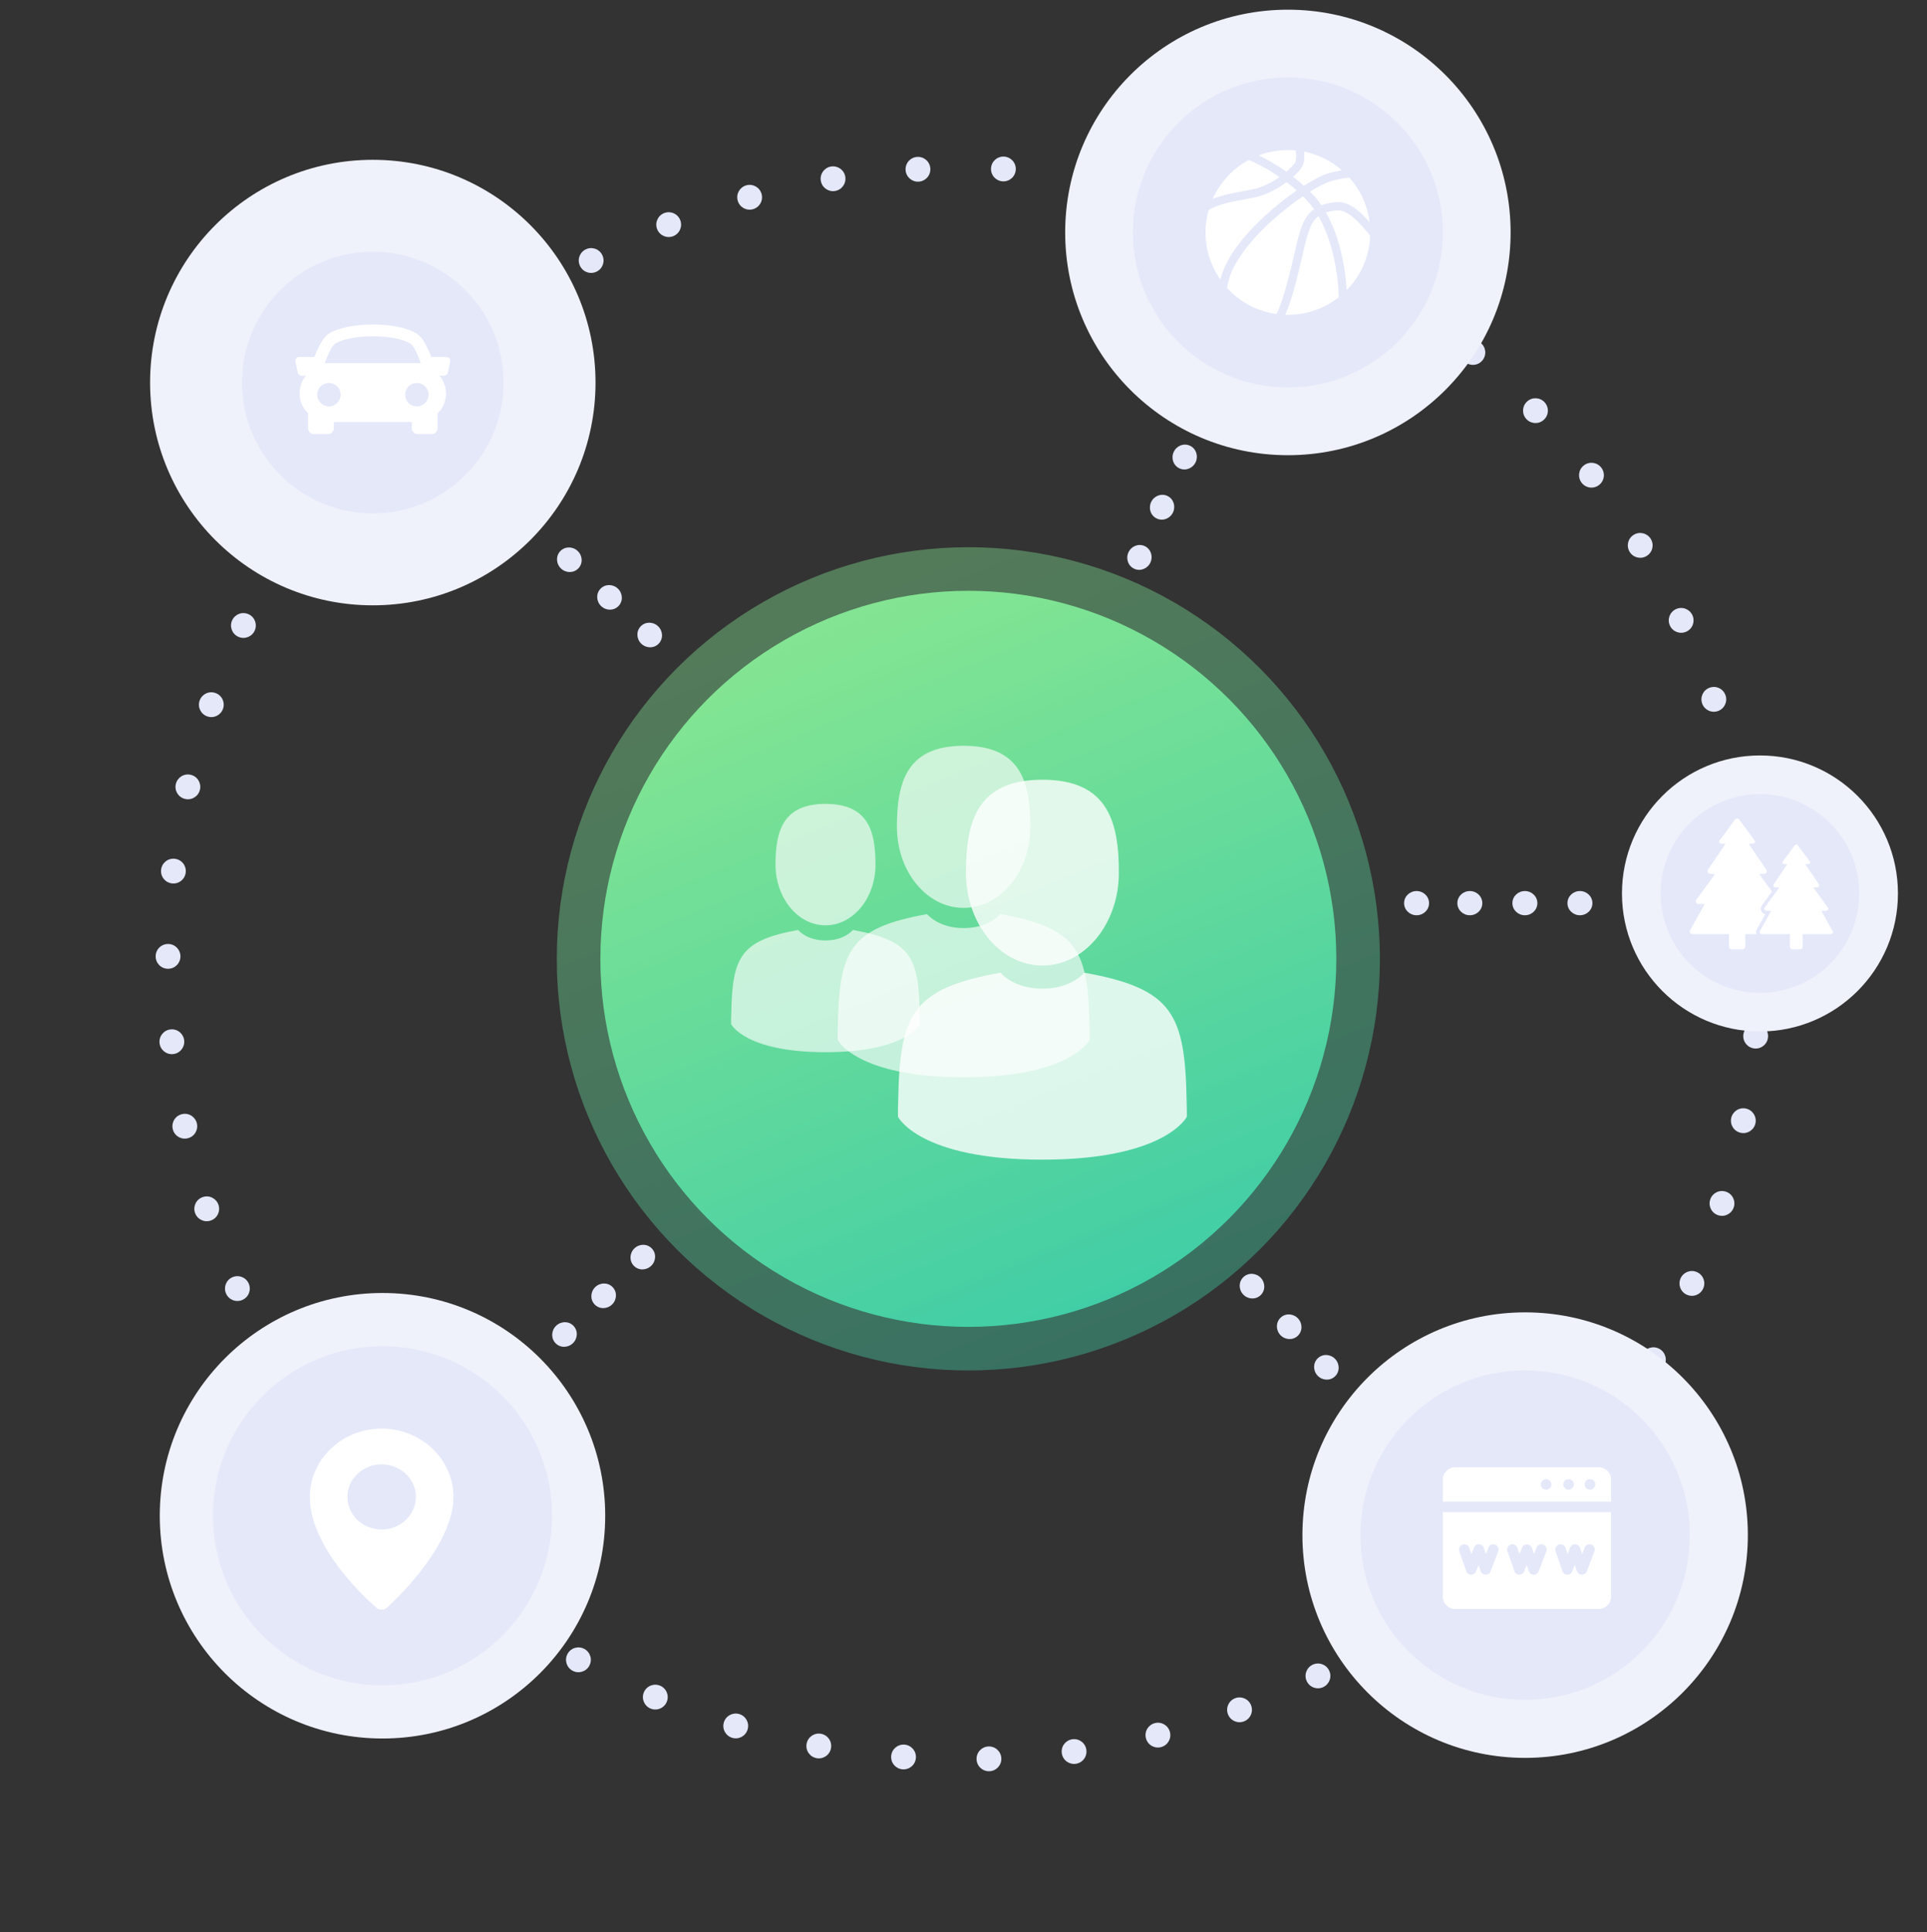 <svg width="398" height="399" viewBox="0 0 398 399" fill="none" xmlns="http://www.w3.org/2000/svg">
<rect x="0" y="0" width="398" height="399" fill="#333333" stroke="none"/>
<path d="M286.191 335.209C285.009 335.96 284.63 337.527 285.402 338.743C286.174 339.958 287.753 340.282 288.935 339.531C290.117 338.781 290.496 337.214 289.724 335.998C288.952 334.782 287.372 334.459 286.191 335.209Z" fill="#E4E8F9"/>
<path d="M271.077 343.775C269.822 344.394 269.277 345.912 269.914 347.203C270.551 348.495 272.087 348.986 273.342 348.366C274.598 347.747 275.143 346.229 274.506 344.938C273.869 343.647 272.333 343.155 271.077 343.775Z" fill="#E4E8F9"/>
<path d="M255.132 350.67C253.817 351.151 253.113 352.602 253.608 353.954C254.103 355.306 255.577 355.959 256.891 355.478C258.206 354.997 258.911 353.547 258.416 352.194C257.921 350.842 256.447 350.189 255.132 350.67Z" fill="#E4E8F9"/>
<path d="M238.54 355.816C237.181 356.153 236.325 357.52 236.672 358.917C237.019 360.315 238.415 361.122 239.773 360.785C241.132 360.448 241.988 359.081 241.641 357.683C241.294 356.286 239.898 355.478 238.54 355.816Z" fill="#E4E8F9"/>
<path d="M221.491 359.152C220.104 359.341 219.106 360.608 219.302 362.035C219.497 363.462 220.798 364.414 222.185 364.225C223.572 364.035 224.569 362.768 224.374 361.341C224.179 359.915 222.878 358.962 221.491 359.152Z" fill="#E4E8F9"/>
<path d="M204.183 360.64C202.784 360.68 201.656 361.832 201.697 363.272C201.738 364.711 202.929 365.798 204.329 365.758C205.728 365.718 206.856 364.566 206.815 363.126C206.774 361.687 205.583 360.6 204.183 360.64Z" fill="#E4E8F9"/>
<path d="M186.816 360.263C185.42 360.153 184.175 361.178 184.062 362.613C183.948 364.049 185.016 365.257 186.412 365.367C187.807 365.478 189.052 364.453 189.166 363.017C189.279 361.582 188.211 360.374 186.816 360.263Z" fill="#E4E8F9"/>
<path d="M169.588 358.026C168.212 357.767 166.865 358.652 166.598 360.067C166.331 361.482 167.263 362.798 168.639 363.057C170.014 363.317 171.362 362.431 171.629 361.016C171.896 359.601 170.964 358.286 169.588 358.026Z" fill="#E4E8F9"/>
<path d="M152.701 353.954C151.361 353.549 149.926 354.285 149.509 355.663C149.092 357.041 149.877 358.449 151.217 358.855C152.557 359.26 153.992 358.524 154.409 357.146C154.826 355.768 154.041 354.36 152.701 353.954Z" fill="#E4E8F9"/>
<path d="M136.346 348.095C135.057 347.548 133.552 348.125 132.989 349.451C132.427 350.777 133.057 352.261 134.346 352.808C135.635 353.355 137.14 352.777 137.703 351.451C138.265 350.126 137.635 348.642 136.346 348.095Z" fill="#E4E8F9"/>
<path d="M120.715 340.514C119.492 339.832 117.934 340.245 117.232 341.503C116.531 342.76 116.998 344.304 118.221 344.986C119.443 345.668 121.002 345.255 121.703 343.997C122.405 342.74 121.938 341.196 120.715 340.514Z" fill="#E4E8F9"/>
<path d="M105.987 331.303C104.845 330.493 103.251 330.737 102.418 331.912C101.586 333.087 101.885 334.671 103.028 335.481C104.17 336.29 105.764 336.046 106.596 334.871C107.429 333.696 107.13 332.112 105.987 331.303Z" fill="#E4E8F9"/>
<path d="M92.333 320.563C91.284 319.636 89.673 319.707 88.719 320.786C87.766 321.865 87.893 323.473 88.942 324.4C89.992 325.327 91.602 325.256 92.556 324.177C93.51 323.098 93.382 321.49 92.333 320.563Z" fill="#E4E8F9"/>
<path d="M79.908 308.422C78.965 307.388 77.355 307.285 76.292 308.256C75.228 309.227 75.182 310.838 76.126 311.873C77.069 312.907 78.678 313.009 79.742 312.038C80.806 311.068 80.852 309.456 79.908 308.422Z" fill="#E4E8F9"/>
<path d="M68.858 295.018C68.03 293.888 66.442 293.614 65.28 294.465C64.118 295.316 63.9 296.913 64.727 298.043C65.554 299.172 67.143 299.446 68.305 298.595C69.467 297.745 69.685 296.147 68.858 295.018Z" fill="#E4E8F9"/>
<path d="M59.309 280.506C58.608 279.294 57.057 278.851 55.811 279.572C54.565 280.294 54.176 281.859 54.877 283.07C55.579 284.282 57.129 284.725 58.376 284.004C59.622 283.282 60.01 281.717 59.309 280.506Z" fill="#E4E8F9"/>
<path d="M51.371 265.053C50.804 263.773 49.31 263.167 47.994 263.75C46.677 264.334 46.123 265.848 46.691 267.128C47.258 268.408 48.752 269.014 50.068 268.431C51.385 267.847 51.939 266.333 51.371 265.053Z" fill="#E4E8F9"/>
<path d="M45.136 248.838C44.71 247.505 43.289 246.742 41.918 247.181C40.547 247.619 39.833 249.066 40.26 250.399C40.687 251.732 42.107 252.496 43.479 252.057C44.85 251.618 45.563 250.172 45.136 248.838Z" fill="#E4E8F9"/>
<path d="M40.678 232.049C40.396 230.677 39.066 229.766 37.656 230.055C36.245 230.345 35.381 231.706 35.662 233.078C35.943 234.449 37.273 235.36 38.684 235.071C40.095 234.782 40.959 233.42 40.678 232.049Z" fill="#E4E8F9"/>
<path d="M38.045 214.878C37.912 213.484 36.688 212.435 35.254 212.572C33.82 212.708 32.815 213.969 32.948 215.363C33.08 216.756 34.305 217.805 35.739 217.669C37.172 217.532 38.177 216.272 38.045 214.878Z" fill="#E4E8F9"/>
<path d="M37.268 197.523C37.286 196.123 36.181 194.949 34.741 194.931C33.301 194.913 32.166 196.058 32.149 197.458C32.131 198.858 33.236 200.032 34.676 200.051C36.116 200.069 37.251 198.923 37.268 197.523Z" fill="#E4E8F9"/>
<path d="M38.358 180.185C38.526 178.795 37.553 177.51 36.123 177.337C34.693 177.164 33.442 178.182 33.275 179.572C33.107 180.962 34.08 182.248 35.51 182.42C36.939 182.593 38.19 181.575 38.358 180.185Z" fill="#E4E8F9"/>
<path d="M41.3 163.065C41.616 161.701 40.787 160.318 39.384 159.993C37.981 159.669 36.628 160.546 36.312 161.91C35.997 163.274 36.826 164.657 38.229 164.981C39.632 165.306 40.985 164.429 41.3 163.065Z" fill="#E4E8F9"/>
<path d="M46.063 146.358C46.524 145.036 45.847 143.572 44.487 143.099C43.127 142.625 41.688 143.353 41.228 144.675C40.768 145.997 41.444 147.461 42.804 147.934C44.164 148.408 45.603 147.68 46.063 146.358Z" fill="#E4E8F9"/>
<path d="M52.589 130.259C53.188 128.994 52.673 127.466 51.372 126.85C50.07 126.233 48.562 126.802 47.962 128.067C47.363 129.332 47.878 130.86 49.179 131.477C50.481 132.093 51.989 131.524 52.589 130.259Z" fill="#E4E8F9"/>
<path d="M60.804 114.953C61.536 113.759 61.188 112.185 59.96 111.432C58.732 110.68 57.171 111.083 56.439 112.277C55.708 113.471 56.056 115.045 57.284 115.797C58.512 116.55 60.073 116.146 60.804 114.953Z" fill="#E4E8F9"/>
<path d="M70.615 100.616C71.471 99.507 71.293 97.905 70.153 97.025C69.013 96.145 67.418 96.379 66.562 97.487C65.707 98.595 65.884 100.198 67.024 101.078C68.164 101.958 69.76 101.724 70.615 100.616Z" fill="#E4E8F9"/>
<path d="M81.906 87.413C82.875 86.403 82.87 84.791 81.831 83.794C80.792 82.797 79.181 82.858 78.212 83.868C77.242 84.878 77.247 86.491 78.286 87.488C79.325 88.485 80.936 88.424 81.906 87.413Z" fill="#E4E8F9"/>
<path d="M94.548 75.498C95.62 74.598 95.788 72.994 94.862 71.891C93.936 70.789 92.327 70.677 91.255 71.577C90.183 72.477 90.015 74.081 90.941 75.184C91.867 76.287 93.475 76.398 94.548 75.498Z" fill="#E4E8F9"/>
<path d="M108.394 65.008C109.557 64.228 109.896 62.651 109.093 61.456C108.291 60.26 106.704 59.976 105.541 60.756C104.379 61.536 104.039 63.113 104.842 64.309C105.644 65.504 107.231 65.788 108.394 65.008Z" fill="#E4E8F9"/>
<path d="M123.286 56.063C124.526 55.412 125.032 53.881 124.362 52.606C123.693 51.331 122.145 50.879 120.906 51.53C119.666 52.181 119.16 53.712 119.829 54.987C120.499 56.262 122.047 56.714 123.286 56.063Z" fill="#E4E8F9"/>
<path d="M139.051 48.767C140.353 48.252 141.021 46.785 140.492 45.445C139.963 44.106 138.473 43.49 137.17 44.004C135.868 44.519 135.201 45.986 135.73 47.326C136.259 48.665 137.749 49.281 139.051 48.767Z" fill="#E4E8F9"/>
<path d="M155.508 43.204C156.858 42.832 157.679 41.444 157.297 40.056C156.914 38.668 155.499 37.896 154.149 38.267C152.799 38.639 151.978 40.027 152.36 41.415C152.742 42.803 154.158 43.575 155.508 43.204Z" fill="#E4E8F9"/>
<path d="M172.467 39.438C173.849 39.213 174.814 37.922 174.583 36.5C174.352 35.079 173.027 34.16 171.645 34.384C170.263 34.609 169.298 35.901 169.529 37.322C169.76 38.743 171.085 39.663 172.467 39.438Z" fill="#E4E8F9"/>
<path d="M189.732 37.512C191.13 37.437 192.228 36.256 192.151 34.818C192.074 33.38 190.855 32.324 189.457 32.399C188.059 32.474 186.961 33.655 187.038 35.093C187.116 36.531 188.334 37.587 189.732 37.512Z" fill="#E4E8F9"/>
<path d="M207.104 37.45C208.502 37.525 209.72 36.469 209.798 35.031C209.875 33.593 208.777 32.412 207.379 32.337C205.981 32.262 204.762 33.318 204.685 34.756C204.608 36.194 205.706 37.374 207.104 37.45Z" fill="#E4E8F9"/>
<path d="M224.382 39.25C225.764 39.475 227.088 38.556 227.319 37.134C227.551 35.713 226.585 34.421 225.203 34.197C223.822 33.972 222.497 34.891 222.266 36.312C222.035 37.734 223 39.026 224.382 39.25Z" fill="#E4E8F9"/>
<path d="M241.368 42.894C242.717 43.266 244.133 42.494 244.515 41.105C244.897 39.717 244.076 38.329 242.726 37.958C241.377 37.586 239.961 38.358 239.579 39.746C239.197 41.135 240.018 42.523 241.368 42.894Z" fill="#E4E8F9"/>
<path d="M257.863 48.338C259.166 48.853 260.656 48.237 261.185 46.898C261.714 45.558 261.046 44.09 259.744 43.576C258.442 43.062 256.952 43.678 256.423 45.017C255.894 46.356 256.561 47.824 257.863 48.338Z" fill="#E4E8F9"/>
<path d="M273.682 55.52C274.921 56.171 276.469 55.719 277.139 54.444C277.808 53.169 277.302 51.638 276.062 50.987C274.823 50.337 273.275 50.789 272.606 52.064C271.936 53.339 272.443 54.87 273.682 55.52Z" fill="#E4E8F9"/>
<path d="M288.638 64.358C289.8 65.138 291.387 64.854 292.19 63.658C292.992 62.463 292.653 60.886 291.491 60.106C290.328 59.326 288.741 59.61 287.938 60.805C287.136 62.001 287.475 63.578 288.638 64.358Z" fill="#E4E8F9"/>
<path d="M302.56 74.748C303.632 75.649 305.24 75.537 306.166 74.434C307.092 73.331 306.924 71.728 305.852 70.827C304.78 69.927 303.171 70.039 302.245 71.142C301.319 72.244 301.487 73.848 302.56 74.748Z" fill="#E4E8F9"/>
<path d="M315.287 86.572C316.256 87.582 317.868 87.644 318.906 86.646C319.945 85.649 319.95 84.037 318.981 83.027C318.011 82.017 316.4 81.955 315.361 82.952C314.322 83.95 314.317 85.562 315.287 86.572Z" fill="#E4E8F9"/>
<path d="M326.672 99.692C327.528 100.8 329.123 101.034 330.263 100.154C331.403 99.274 331.581 97.672 330.725 96.564C329.87 95.455 328.274 95.222 327.134 96.101C325.994 96.981 325.817 98.584 326.672 99.692Z" fill="#E4E8F9"/>
<path d="M336.585 113.958C337.317 115.152 338.878 115.555 340.106 114.803C341.333 114.05 341.682 112.476 340.95 111.282C340.218 110.089 338.657 109.685 337.43 110.438C336.202 111.19 335.853 112.765 336.585 113.958Z" fill="#E4E8F9"/>
<path d="M344.911 129.205C345.51 130.47 347.019 131.039 348.32 130.422C349.622 129.806 350.137 128.278 349.538 127.013C348.938 125.748 347.429 125.179 346.128 125.795C344.827 126.412 344.311 127.94 344.911 129.205Z" fill="#E4E8F9"/>
<path d="M351.554 145.257C352.014 146.579 353.453 147.306 354.813 146.833C356.173 146.36 356.849 144.896 356.389 143.574C355.929 142.251 354.49 141.524 353.13 141.998C351.77 142.471 351.093 143.935 351.554 145.257Z" fill="#E4E8F9"/>
<path d="M356.436 161.928C356.752 163.292 358.104 164.17 359.507 163.845C360.91 163.52 361.74 162.137 361.424 160.773C361.108 159.409 359.755 158.532 358.352 158.857C356.949 159.182 356.12 160.564 356.436 161.928Z" fill="#E4E8F9"/>
<path d="M359.503 179.027C359.67 180.417 360.921 181.434 362.351 181.262C363.78 181.089 364.753 179.804 364.586 178.414C364.418 177.024 363.167 176.006 361.737 176.179C360.308 176.351 359.335 177.637 359.503 179.027Z" fill="#E4E8F9"/>
<path d="M360.717 196.357C360.735 197.757 361.869 198.902 363.309 198.884C364.749 198.866 365.854 197.692 365.837 196.292C365.819 194.892 364.684 193.746 363.244 193.764C361.805 193.783 360.699 194.957 360.717 196.357Z" fill="#E4E8F9"/>
<path d="M360.066 213.716C359.933 215.11 360.939 216.371 362.372 216.507C363.806 216.643 365.03 215.595 365.163 214.201C365.295 212.807 364.29 211.546 362.857 211.41C361.423 211.274 360.198 212.323 360.066 213.716Z" fill="#E4E8F9"/>
<path d="M357.557 230.906C357.276 232.278 358.14 233.639 359.551 233.928C360.961 234.217 362.292 233.306 362.573 231.935C362.854 230.563 361.99 229.202 360.579 228.913C359.169 228.623 357.838 229.535 357.557 230.906Z" fill="#E4E8F9"/>
<path d="M353.218 247.727C352.792 249.061 353.505 250.507 354.876 250.946C356.248 251.385 357.668 250.621 358.095 249.288C358.521 247.954 357.808 246.508 356.437 246.069C355.065 245.63 353.645 246.394 353.218 247.727Z" fill="#E4E8F9"/>
<path d="M347.102 263.987C346.535 265.267 347.088 266.781 348.405 267.364C349.721 267.948 351.215 267.341 351.783 266.061C352.35 264.781 351.796 263.267 350.48 262.684C349.163 262.1 347.669 262.707 347.102 263.987Z" fill="#E4E8F9"/>
<path d="M339.275 279.496C338.574 280.708 338.962 282.273 340.209 282.994C341.455 283.715 343.005 283.272 343.707 282.061C344.408 280.849 344.02 279.284 342.773 278.563C341.527 277.841 339.976 278.284 339.275 279.496Z" fill="#E4E8F9"/>
<path d="M329.831 294.077C329.004 295.206 329.222 296.804 330.384 297.654C331.546 298.505 333.135 298.231 333.962 297.102C334.789 295.972 334.571 294.375 333.409 293.524C332.247 292.673 330.658 292.947 329.831 294.077Z" fill="#E4E8F9"/>
<path d="M318.878 307.56C317.935 308.594 317.98 310.206 319.044 311.176C320.108 312.147 321.717 312.045 322.661 311.01C323.604 309.976 323.559 308.364 322.495 307.394C321.431 306.423 319.822 306.525 318.878 307.56Z" fill="#E4E8F9"/>
<path d="M306.542 319.791C305.493 320.718 305.365 322.325 306.319 323.404C307.273 324.483 308.883 324.555 309.932 323.627C310.981 322.7 311.109 321.093 310.155 320.014C309.202 318.935 307.591 318.864 306.542 319.791Z" fill="#E4E8F9"/>
<path d="M292.964 330.628C291.822 331.437 291.523 333.022 292.355 334.197C293.188 335.372 294.781 335.615 295.924 334.806C297.066 333.997 297.366 332.412 296.533 331.237C295.701 330.062 294.107 329.819 292.964 330.628Z" fill="#E4E8F9"/>
<circle cx="200" cy="198" r="76" fill="url(#paint0_linear_6902_3527)"/>
<circle cx="200" cy="198" r="85" fill="url(#paint1_linear_6902_3527)" fill-opacity="0.4"/>
<circle cx="77" cy="79" r="46" fill="#EFF1FB"/>
<circle cx="266" cy="48" r="46" fill="#EFF1FB"/>
<circle cx="315" cy="317" r="46" fill="#EFF1FB"/>
<circle cx="363.5" cy="184.5" r="28.5" fill="#EFF1FB"/>
<circle cx="79" cy="313" r="46" fill="#EFF1FB"/>
<circle cx="77" cy="79" r="27" fill="#E4E8F9"/>
<circle cx="266" cy="48" r="32" fill="#E4E8F9"/>
<circle cx="315" cy="317" r="34" fill="#E4E8F9"/>
<circle cx="363.5" cy="184.5" r="20.5" fill="#E4E8F9"/>
<circle cx="79" cy="313" r="35" fill="#E4E8F9"/>
<path d="M199.033 187.479C206.644 187.479 212.814 179.984 212.814 170.74C212.814 161.494 210.789 154 199.033 154C187.277 154 185.251 161.494 185.251 170.74C185.251 179.984 191.421 187.479 199.033 187.479Z" fill="white" fill-opacity="0.64"/>
<path d="M173.003 213.038C173 212.474 172.998 212.879 173.003 213.038V213.038Z" fill="white" fill-opacity="0.64"/>
<path d="M225.062 213.478C225.07 213.324 225.065 212.408 225.062 213.478V213.478Z" fill="white" fill-opacity="0.64"/>
<path d="M225.034 212.362C224.779 196.257 222.675 191.668 206.58 188.763C206.58 188.763 204.314 191.65 199.034 191.65C193.753 191.65 191.487 188.763 191.487 188.763C175.567 191.637 173.336 196.158 173.042 211.839C173.018 213.119 173.007 213.187 173.003 213.038C173.004 213.317 173.005 213.832 173.005 214.73C173.005 214.73 176.837 222.455 199.034 222.455C221.23 222.455 225.062 214.73 225.062 214.73C225.062 214.153 225.062 213.752 225.063 213.479C225.059 213.57 225.05 213.392 225.034 212.362Z" fill="white" fill-opacity="0.64"/>
<path d="M170.5 191.077C176.201 191.077 180.823 185.463 180.823 178.538C180.823 171.613 179.305 166 170.5 166C161.695 166 160.177 171.613 160.177 178.538C160.177 185.463 164.799 191.077 170.5 191.077Z" fill="white" fill-opacity="0.64"/>
<path d="M151.002 210.221C151 209.799 150.999 210.102 151.002 210.221V210.221Z" fill="white" fill-opacity="0.64"/>
<path d="M189.997 210.551C190.003 210.436 189.999 209.749 189.997 210.551V210.551Z" fill="white" fill-opacity="0.64"/>
<path d="M189.975 209.715C189.784 197.652 188.208 194.215 176.152 192.039C176.152 192.039 174.455 194.202 170.5 194.202C166.544 194.202 164.847 192.039 164.847 192.039C152.923 194.191 151.251 197.578 151.032 209.324C151.014 210.283 151.005 210.333 151.002 210.222C151.003 210.43 151.004 210.816 151.004 211.489C151.004 211.489 153.874 217.275 170.5 217.275C187.126 217.275 189.996 211.489 189.996 211.489C189.996 211.057 189.997 210.756 189.997 210.552C189.994 210.621 189.987 210.487 189.975 209.715Z" fill="white" fill-opacity="0.64"/>
<path d="M215.297 199.383C224.02 199.383 231.092 190.793 231.092 180.198C231.092 169.602 228.77 161.013 215.297 161.013C201.824 161.013 199.502 169.602 199.502 180.198C199.502 190.793 206.574 199.383 215.297 199.383Z" fill="white" fill-opacity="0.8"/>
<path d="M185.464 228.675C185.461 228.029 185.459 228.493 185.464 228.675V228.675Z" fill="white" fill-opacity="0.8"/>
<path d="M245.129 229.18C245.137 229.003 245.132 227.953 245.129 229.18V229.18Z" fill="white" fill-opacity="0.8"/>
<path d="M245.096 227.901C244.803 209.443 242.392 204.184 223.946 200.855C223.946 200.855 221.349 204.164 215.297 204.164C209.245 204.164 206.648 200.855 206.648 200.855C188.403 204.148 185.845 209.329 185.509 227.301C185.482 228.769 185.469 228.846 185.464 228.675C185.465 228.995 185.466 229.585 185.466 230.615C185.466 230.615 189.858 239.468 215.297 239.468C240.736 239.468 245.128 230.615 245.128 230.615C245.128 229.953 245.128 229.493 245.129 229.18C245.124 229.286 245.114 229.081 245.096 227.901Z" fill="white" fill-opacity="0.8"/>
<path d="M78.829 295C70.652 295 64 301.33 64 309.111C64 320.313 77.238 331.567 77.802 332.041C78.097 332.287 78.463 332.411 78.829 332.411C79.21 332.411 79.59 332.278 79.887 332.013C80.449 331.513 93.658 319.64 93.658 309.112C93.658 301.331 87.004 295 78.829 295ZM78.829 315.84C74.924 315.84 71.759 312.826 71.759 309.113C71.759 305.399 74.924 302.386 78.829 302.386C82.732 302.386 85.897 305.398 85.897 309.113C85.897 312.827 82.732 315.84 78.829 315.84Z" fill="white"/>
<path d="M115.882 117.412C116.911 118.376 118.512 118.375 119.473 117.349C120.434 116.322 120.328 114.725 119.299 113.762C118.27 112.798 116.67 112.798 115.708 113.825C114.747 114.852 114.853 116.449 115.882 117.412Z" fill="#E4E8F9"/>
<path d="M124.182 125.182C125.211 126.145 126.811 126.145 127.772 125.118C128.733 124.092 128.628 122.495 127.599 121.531C126.569 120.568 124.969 120.568 124.008 121.595C123.047 122.621 123.152 124.218 124.182 125.182Z" fill="#E4E8F9"/>
<path d="M132.481 132.951C133.51 133.915 135.111 133.915 136.072 132.888C137.033 131.861 136.927 130.265 135.898 129.301C134.869 128.337 133.269 128.338 132.308 129.364C131.347 130.391 131.452 131.988 132.481 132.951Z" fill="#E4E8F9"/>
<path d="M256.742 267.279C257.695 268.318 259.29 268.44 260.327 267.49C261.364 266.54 261.38 264.94 260.428 263.9C259.475 262.861 257.879 262.739 256.843 263.689C255.806 264.64 255.789 266.24 256.742 267.279Z" fill="#E4E8F9"/>
<path d="M264.424 275.659C265.377 276.699 266.973 276.821 268.009 275.87C269.046 274.92 269.063 273.32 268.11 272.281C267.157 271.241 265.562 271.119 264.525 272.07C263.489 273.02 263.472 274.62 264.424 275.659Z" fill="#E4E8F9"/>
<path d="M272.107 284.04C273.06 285.079 274.655 285.201 275.692 284.251C276.728 283.3 276.745 281.7 275.793 280.661C274.84 279.622 273.244 279.5 272.208 280.45C271.171 281.4 271.154 283 272.107 284.04Z" fill="#E4E8F9"/>
<path d="M118.348 277.351C119.351 276.36 119.413 274.761 118.425 273.761C117.436 272.76 115.836 272.804 114.834 273.795C113.831 274.786 113.769 276.385 114.757 277.385C115.746 278.385 117.346 278.342 118.348 277.351Z" fill="#E4E8F9"/>
<path d="M126.435 269.36C127.437 268.369 127.499 266.77 126.511 265.769C125.522 264.769 123.923 264.812 122.92 265.803C121.917 266.794 121.855 268.393 122.844 269.394C123.832 270.394 125.432 270.351 126.435 269.36Z" fill="#E4E8F9"/>
<path d="M134.521 261.368C135.524 260.377 135.586 258.778 134.597 257.778C133.609 256.778 132.009 256.821 131.006 257.812C130.003 258.803 129.941 260.402 130.93 261.402C131.918 262.403 133.518 262.359 134.521 261.368Z" fill="#E4E8F9"/>
<path d="M237.618 116.133C238.197 114.848 237.68 113.334 236.399 112.756C235.117 112.177 233.639 112.793 233.06 114.078C232.48 115.363 232.997 116.878 234.279 117.456C235.561 118.034 237.038 117.419 237.618 116.133Z" fill="#E4E8F9"/>
<path d="M242.291 105.77C242.871 104.484 242.354 102.97 241.072 102.392C239.79 101.814 238.313 102.429 237.733 103.714C237.153 104.999 237.67 106.514 238.952 107.092C240.234 107.67 241.712 107.055 242.291 105.77Z" fill="#E4E8F9"/>
<path d="M246.964 95.406C247.544 94.12 247.027 92.606 245.745 92.028C244.463 91.45 242.986 92.065 242.406 93.35C241.827 94.636 242.344 96.15 243.626 96.728C244.908 97.306 246.385 96.691 246.964 95.406Z" fill="#E4E8F9"/>
<path d="M303.578 189C304.988 189 306.156 187.906 306.156 186.5C306.156 185.094 304.988 184 303.578 184C302.168 184 301 185.094 301 186.5C301 187.906 302.168 189 303.578 189Z" fill="#E4E8F9"/>
<path d="M314.947 189C316.357 189 317.525 187.906 317.525 186.5C317.525 185.094 316.357 184 314.947 184C313.537 184 312.369 185.094 312.369 186.5C312.369 187.906 313.537 189 314.947 189Z" fill="#E4E8F9"/>
<path d="M326.316 189C327.725 189 328.894 187.906 328.894 186.5C328.894 185.094 327.725 184 326.316 184C324.906 184 323.738 185.094 323.738 186.5C323.738 187.906 324.906 189 326.316 189Z" fill="#E4E8F9"/>
<path d="M292.578 189C293.988 189 295.156 187.906 295.156 186.5C295.156 185.094 293.988 184 292.578 184C291.168 184 290 185.094 290 186.5C290 187.906 291.168 189 292.578 189Z" fill="#E4E8F9"/>
<path d="M300.507 303H330.233C331.618 303 332.74 304.123 332.74 305.507V310.087H298V305.507C298 304.123 299.122 303 300.507 303ZM328.392 307.624C328.993 307.624 329.481 307.137 329.481 306.536C329.481 305.934 328.993 305.447 328.392 305.447C327.791 305.447 327.303 305.934 327.303 306.536C327.303 307.137 327.791 307.624 328.392 307.624ZM323.965 307.624C324.566 307.624 325.054 307.137 325.054 306.536C325.054 305.934 324.567 305.447 323.965 305.447C323.364 305.447 322.877 305.934 322.877 306.536C322.877 307.137 323.364 307.624 323.965 307.624ZM319.338 307.624C319.939 307.624 320.427 307.137 320.427 306.536C320.427 305.934 319.939 305.447 319.338 305.447C318.737 305.447 318.249 305.934 318.249 306.536C318.249 307.137 318.737 307.624 319.338 307.624Z" fill="white"/>
<path d="M332.74 312.25V329.739C332.74 331.124 331.618 332.246 330.233 332.246H300.507C299.122 332.246 298 331.124 298 329.739V312.25H332.74ZM321.291 320.324L322.706 324.442C322.854 324.873 323.256 325.164 323.71 325.172C323.717 325.172 323.723 325.172 323.729 325.172C324.177 325.172 324.579 324.897 324.739 324.477L325.251 323.141L325.698 324.442C325.846 324.873 326.247 325.164 326.702 325.172C326.708 325.172 326.715 325.172 326.721 325.172C327.168 325.172 327.571 324.897 327.731 324.477L329.307 320.359C329.521 319.801 329.241 319.176 328.684 318.962C328.126 318.749 327.5 319.028 327.287 319.586L326.775 320.923L326.328 319.621C326.107 318.837 324.759 318.503 324.295 319.586L323.784 320.923L323.336 319.621C323.142 319.056 322.527 318.756 321.962 318.95C321.397 319.144 321.096 319.759 321.291 320.324ZM311.355 320.324L312.771 324.442C312.919 324.873 313.32 325.164 313.775 325.172C313.782 325.172 313.788 325.172 313.794 325.172C314.241 325.172 314.644 324.897 314.804 324.477L315.316 323.141L315.763 324.442C315.911 324.873 316.312 325.164 316.767 325.172C316.773 325.172 316.78 325.172 316.786 325.172C317.233 325.172 317.635 324.897 317.796 324.477L319.372 320.359C319.585 319.801 319.306 319.176 318.749 318.962C318.191 318.749 317.565 319.028 317.352 319.586L316.84 320.923L316.393 319.621C316.145 318.783 314.761 318.581 314.36 319.586L313.849 320.923L313.401 319.621C313.207 319.056 312.592 318.756 312.027 318.95C311.462 319.144 311.161 319.759 311.355 320.324ZM301.42 320.324L302.836 324.442C302.984 324.873 303.385 325.164 303.84 325.172C303.846 325.172 303.853 325.172 303.859 325.172C304.306 325.172 304.708 324.897 304.869 324.477L305.38 323.141L305.828 324.442C305.976 324.873 306.377 325.164 306.832 325.172C306.838 325.172 306.844 325.172 306.851 325.172C307.298 325.172 307.7 324.897 307.861 324.477L309.437 320.359C309.65 319.801 309.371 319.176 308.813 318.962C308.255 318.749 307.63 319.028 307.417 319.586L306.905 320.923L306.458 319.621C306.212 318.815 304.877 318.517 304.425 319.586L303.913 320.923L303.466 319.621C303.272 319.056 302.656 318.756 302.092 318.95C301.527 319.144 301.226 319.759 301.42 320.324Z" fill="white"/>
<path d="M267.379 33.733C267.764 33.223 267.702 32.141 267.647 31.186C267.645 31.145 267.643 31.105 267.64 31.064C267.101 31.012 266.555 30.984 266.002 30.984C263.884 30.984 261.857 31.374 259.986 32.081C261.321 32.723 263.386 33.827 265.682 35.457C266.465 34.783 267.056 34.161 267.379 33.733Z" fill="white"/>
<path d="M276.001 43.443C275.162 43.538 274.455 43.675 273.85 43.868C276.741 48.917 277.869 55.296 278.145 59.917C281.01 56.998 282.829 53.052 283.001 48.681C281.027 46.255 278.412 43.169 276.001 43.443Z" fill="white"/>
<path d="M258.809 39.084C260.841 38.662 262.75 37.639 264.272 36.559C261.097 34.373 258.449 33.238 257.922 33.022C254.628 34.803 251.992 37.64 250.458 41.078C252.451 40.283 254.61 39.879 256.73 39.486C257.416 39.358 258.125 39.227 258.809 39.084Z" fill="white"/>
<path d="M270.57 39.579C270.752 39.761 270.933 39.946 271.112 40.135C271.775 40.831 272.376 41.592 272.928 42.397C273.731 42.094 274.677 41.879 275.809 41.751C278.475 41.45 280.847 43.562 282.882 45.888C282.446 42.362 280.933 39.171 278.68 36.654C277.45 36.803 276.079 37.054 274.682 37.471C273.765 37.745 272.305 38.488 270.57 39.579Z" fill="white"/>
<path d="M268.332 48.367C269.029 46.003 269.838 44.299 271.404 43.193C270.934 42.518 270.428 41.884 269.88 41.309C269.627 41.043 269.37 40.786 269.113 40.533C262.829 44.81 254.221 52.668 253.438 59.475C256.051 62.334 259.627 64.294 263.652 64.851C265.118 61.933 266.497 56.001 267.317 52.472C267.711 50.778 268.051 49.315 268.332 48.367Z" fill="white"/>
<path d="M261.207 44.619C263.398 42.6 265.711 40.789 267.828 39.334C267.122 38.71 266.415 38.135 265.72 37.607C263.962 38.928 261.661 40.23 259.156 40.751C258.454 40.897 257.736 41.03 257.041 41.159C254.365 41.656 251.796 42.137 249.636 43.343C249.215 44.824 248.985 46.385 248.985 48.001C248.985 51.615 250.116 54.964 252.037 57.719C253.282 52.791 257.552 47.986 261.207 44.619Z" fill="white"/>
<path d="M269.294 38.362C271.318 37.071 273.063 36.179 274.196 35.841C275.213 35.537 276.21 35.316 277.155 35.155C274.972 33.258 272.304 31.906 269.358 31.317C269.424 32.505 269.452 33.81 268.737 34.758C268.398 35.208 267.823 35.825 267.075 36.495C267.807 37.065 268.552 37.687 269.294 38.362Z" fill="white"/>
<path d="M269.963 48.849C269.697 49.749 269.362 51.19 268.975 52.858C267.83 57.784 266.734 62.191 265.455 65.002C265.637 65.008 265.818 65.016 266.001 65.016C269.967 65.016 273.613 63.656 276.506 61.382C276.391 56.546 275.232 49.706 272.312 44.628C271.179 45.47 270.57 46.794 269.963 48.849Z" fill="white"/>
<path d="M92.813 74.007C92.656 73.816 92.423 73.705 92.178 73.705H89.064C88.296 71.678 87.294 69.692 86.156 68.942C82.22 66.353 71.778 66.353 67.842 68.942C66.703 69.693 65.706 71.681 64.933 73.705H61.819C61.572 73.705 61.339 73.816 61.184 74.007C61.029 74.197 60.967 74.448 61.017 74.69L61.479 76.925C61.557 77.306 61.893 77.578 62.281 77.578H63.203C62.313 78.606 61.881 79.899 61.875 81.194C61.869 82.793 62.477 84.238 63.587 85.26C63.599 85.271 63.611 85.278 63.623 85.289V88.416C63.623 89.094 64.173 89.645 64.852 89.645H67.724C68.402 89.645 68.953 89.094 68.953 88.416V87.159H85.044V88.416C85.044 89.094 85.594 89.645 86.273 89.645H89.145C89.822 89.645 90.374 89.094 90.374 88.416V85.35C91.552 84.272 92.115 82.787 92.122 81.305C92.127 79.966 91.676 78.625 90.733 77.576H91.717C92.106 77.576 92.442 77.305 92.519 76.923L92.981 74.689C93.028 74.448 92.969 74.199 92.813 74.007ZM69.191 70.995C72.329 68.929 81.668 68.929 84.804 70.995C85.413 71.394 86.197 73.011 86.916 74.99H67.081C67.798 73.012 68.582 71.396 69.191 70.995ZM65.516 81.502C65.516 80.166 66.599 79.085 67.934 79.085C69.27 79.085 70.351 80.166 70.351 81.502C70.351 82.837 69.27 83.919 67.934 83.919C66.599 83.919 65.516 82.837 65.516 81.502ZM86.095 83.919C84.76 83.919 83.677 82.837 83.677 81.502C83.677 80.166 84.76 79.085 86.095 79.085C87.431 79.085 88.513 80.166 88.513 81.502C88.513 82.837 87.43 83.919 86.095 83.919Z" fill="white"/>
<path d="M364.613 188.776C364.443 188.745 364.282 188.675 364.143 188.572C364.004 188.47 363.891 188.336 363.812 188.182C363.714 187.994 363.67 187.782 363.685 187.569C363.7 187.357 363.774 187.154 363.898 186.981L365.985 184.116L363.455 180.639C363.441 180.62 363.433 180.599 363.431 180.576C363.43 180.553 363.434 180.53 363.445 180.51C363.455 180.489 363.471 180.472 363.491 180.46C363.51 180.449 363.533 180.442 363.556 180.443H364.379C364.478 180.439 364.574 180.409 364.657 180.355C364.741 180.301 364.808 180.226 364.851 180.137C364.895 180.048 364.914 179.949 364.906 179.85C364.897 179.752 364.863 179.657 364.805 179.576L361.284 174.409C361.272 174.391 361.265 174.369 361.263 174.346C361.262 174.324 361.267 174.301 361.278 174.282C361.288 174.262 361.304 174.245 361.323 174.233C361.343 174.222 361.365 174.216 361.387 174.215H362.1C362.177 174.214 362.252 174.191 362.316 174.148C362.38 174.106 362.43 174.046 362.461 173.976C362.492 173.905 362.502 173.828 362.49 173.752C362.479 173.676 362.445 173.605 362.395 173.548L359.195 169.206C359.147 169.142 359.085 169.09 359.014 169.055C358.942 169.019 358.863 169 358.783 169C358.703 169 358.625 169.019 358.553 169.055C358.482 169.09 358.42 169.142 358.372 169.206L355.172 173.548C355.122 173.605 355.089 173.676 355.077 173.752C355.065 173.828 355.076 173.905 355.106 173.975C355.137 174.046 355.188 174.105 355.251 174.148C355.315 174.19 355.39 174.214 355.466 174.215H356.18C356.202 174.216 356.224 174.222 356.243 174.233C356.263 174.245 356.279 174.262 356.289 174.282C356.3 174.301 356.305 174.324 356.303 174.346C356.302 174.369 356.295 174.391 356.282 174.409L352.762 179.576C352.704 179.657 352.669 179.752 352.661 179.851C352.653 179.95 352.672 180.049 352.716 180.138C352.76 180.227 352.828 180.302 352.911 180.356C352.995 180.41 353.091 180.44 353.19 180.443H354.014C354.036 180.443 354.059 180.449 354.078 180.461C354.097 180.473 354.113 180.49 354.123 180.51C354.134 180.531 354.138 180.553 354.137 180.576C354.135 180.599 354.127 180.62 354.114 180.639L350.357 185.803C350.299 185.884 350.264 185.979 350.256 186.077C350.248 186.176 350.266 186.275 350.31 186.364C350.354 186.453 350.421 186.529 350.504 186.582C350.588 186.636 350.684 186.666 350.783 186.67H351.889C351.91 186.67 351.931 186.676 351.95 186.687C351.968 186.697 351.984 186.713 351.995 186.731C352.005 186.75 352.011 186.771 352.012 186.793C352.012 186.814 352.007 186.835 351.996 186.854L349.103 192.031C349.045 192.111 349.01 192.206 349.002 192.305C348.994 192.403 349.012 192.503 349.056 192.592C349.1 192.68 349.167 192.756 349.25 192.81C349.333 192.863 349.43 192.894 349.529 192.897H357.091V195.419C357.091 195.499 357.107 195.578 357.138 195.651C357.168 195.725 357.213 195.792 357.269 195.848C357.325 195.905 357.392 195.949 357.466 195.98C357.539 196.01 357.618 196.026 357.698 196.026H359.87C359.95 196.026 360.029 196.01 360.102 195.98C360.176 195.949 360.243 195.905 360.299 195.848C360.355 195.792 360.4 195.725 360.431 195.651C360.461 195.578 360.477 195.499 360.477 195.419V192.897H362.792C362.725 192.727 362.699 192.543 362.717 192.36C362.735 192.178 362.796 192.003 362.895 191.849L364.613 188.776Z" fill="white"/>
<path d="M378.501 192.225L376.26 188.218C376.252 188.204 376.248 188.187 376.248 188.17C376.248 188.153 376.252 188.137 376.261 188.122C376.269 188.107 376.281 188.095 376.296 188.087C376.311 188.079 376.328 188.074 376.344 188.075H377.199C377.275 188.072 377.35 188.048 377.414 188.007C377.478 187.965 377.53 187.907 377.564 187.838C377.598 187.77 377.613 187.693 377.607 187.617C377.601 187.54 377.574 187.467 377.53 187.405L374.621 183.408C374.61 183.394 374.604 183.377 374.603 183.359C374.601 183.341 374.605 183.323 374.613 183.308C374.621 183.292 374.633 183.278 374.648 183.269C374.663 183.26 374.681 183.255 374.699 183.255H375.336C375.413 183.252 375.488 183.229 375.552 183.187C375.617 183.146 375.669 183.087 375.703 183.018C375.737 182.95 375.751 182.873 375.745 182.796C375.739 182.72 375.712 182.646 375.667 182.584L372.941 178.582C372.931 178.568 372.926 178.551 372.925 178.534C372.923 178.516 372.927 178.499 372.935 178.483C372.944 178.468 372.956 178.455 372.971 178.446C372.986 178.437 373.003 178.432 373.021 178.432H373.573C373.632 178.432 373.69 178.414 373.74 178.381C373.79 178.348 373.829 178.302 373.853 178.247C373.877 178.193 373.885 178.132 373.876 178.074C373.867 178.015 373.841 177.96 373.802 177.915L371.324 174.554C371.287 174.504 371.239 174.464 371.183 174.436C371.128 174.408 371.067 174.393 371.005 174.393C370.943 174.393 370.881 174.408 370.826 174.436C370.771 174.464 370.723 174.504 370.686 174.554L368.208 177.915C368.168 177.96 368.142 178.015 368.133 178.074C368.124 178.132 368.132 178.193 368.156 178.247C368.18 178.302 368.22 178.348 368.269 178.381C368.319 178.414 368.377 178.432 368.437 178.432H368.989C369.006 178.432 369.023 178.437 369.038 178.446C369.053 178.455 369.066 178.468 369.074 178.483C369.082 178.499 369.086 178.516 369.085 178.534C369.084 178.551 369.078 178.568 369.068 178.582L366.342 182.582C366.297 182.645 366.27 182.718 366.264 182.795C366.257 182.872 366.272 182.949 366.306 183.018C366.34 183.087 366.392 183.145 366.457 183.187C366.521 183.229 366.596 183.252 366.673 183.255H367.311C367.328 183.255 367.346 183.259 367.361 183.269C367.376 183.278 367.389 183.291 367.397 183.307C367.405 183.323 367.408 183.341 367.407 183.358C367.405 183.376 367.399 183.393 367.388 183.407L364.479 187.404C364.435 187.467 364.408 187.54 364.402 187.616C364.396 187.693 364.411 187.769 364.445 187.838C364.479 187.907 364.531 187.965 364.595 188.006C364.66 188.048 364.734 188.071 364.811 188.074H365.665C365.682 188.074 365.698 188.078 365.713 188.087C365.728 188.095 365.74 188.107 365.749 188.122C365.757 188.136 365.762 188.153 365.762 188.17C365.762 188.186 365.757 188.203 365.749 188.218L363.508 192.225C363.464 192.288 363.437 192.361 363.431 192.438C363.425 192.514 363.44 192.591 363.474 192.659C363.508 192.728 363.559 192.786 363.624 192.828C363.688 192.869 363.763 192.893 363.839 192.896H369.694V195.513C369.694 195.649 369.748 195.779 369.844 195.875C369.94 195.971 370.07 196.025 370.206 196.025H371.804C371.939 196.025 372.07 195.971 372.166 195.875C372.262 195.779 372.316 195.649 372.316 195.513V192.897H378.17C378.247 192.894 378.322 192.871 378.386 192.829C378.451 192.787 378.503 192.729 378.537 192.66C378.571 192.591 378.585 192.514 378.579 192.438C378.573 192.361 378.546 192.288 378.501 192.225Z" fill="white"/>
<defs>
<linearGradient id="paint0_linear_6902_3527" x1="200" y1="122" x2="307.423" y2="385.077" gradientUnits="userSpaceOnUse">
<stop stop-color="#83E592"/>
<stop offset="1" stop-color="#01B7B9"/>
</linearGradient>
<linearGradient id="paint1_linear_6902_3527" x1="200" y1="113" x2="320.144" y2="407.231" gradientUnits="userSpaceOnUse">
<stop stop-color="#83E592"/>
<stop offset="1" stop-color="#01B7B9"/>
</linearGradient>
</defs>
</svg>
